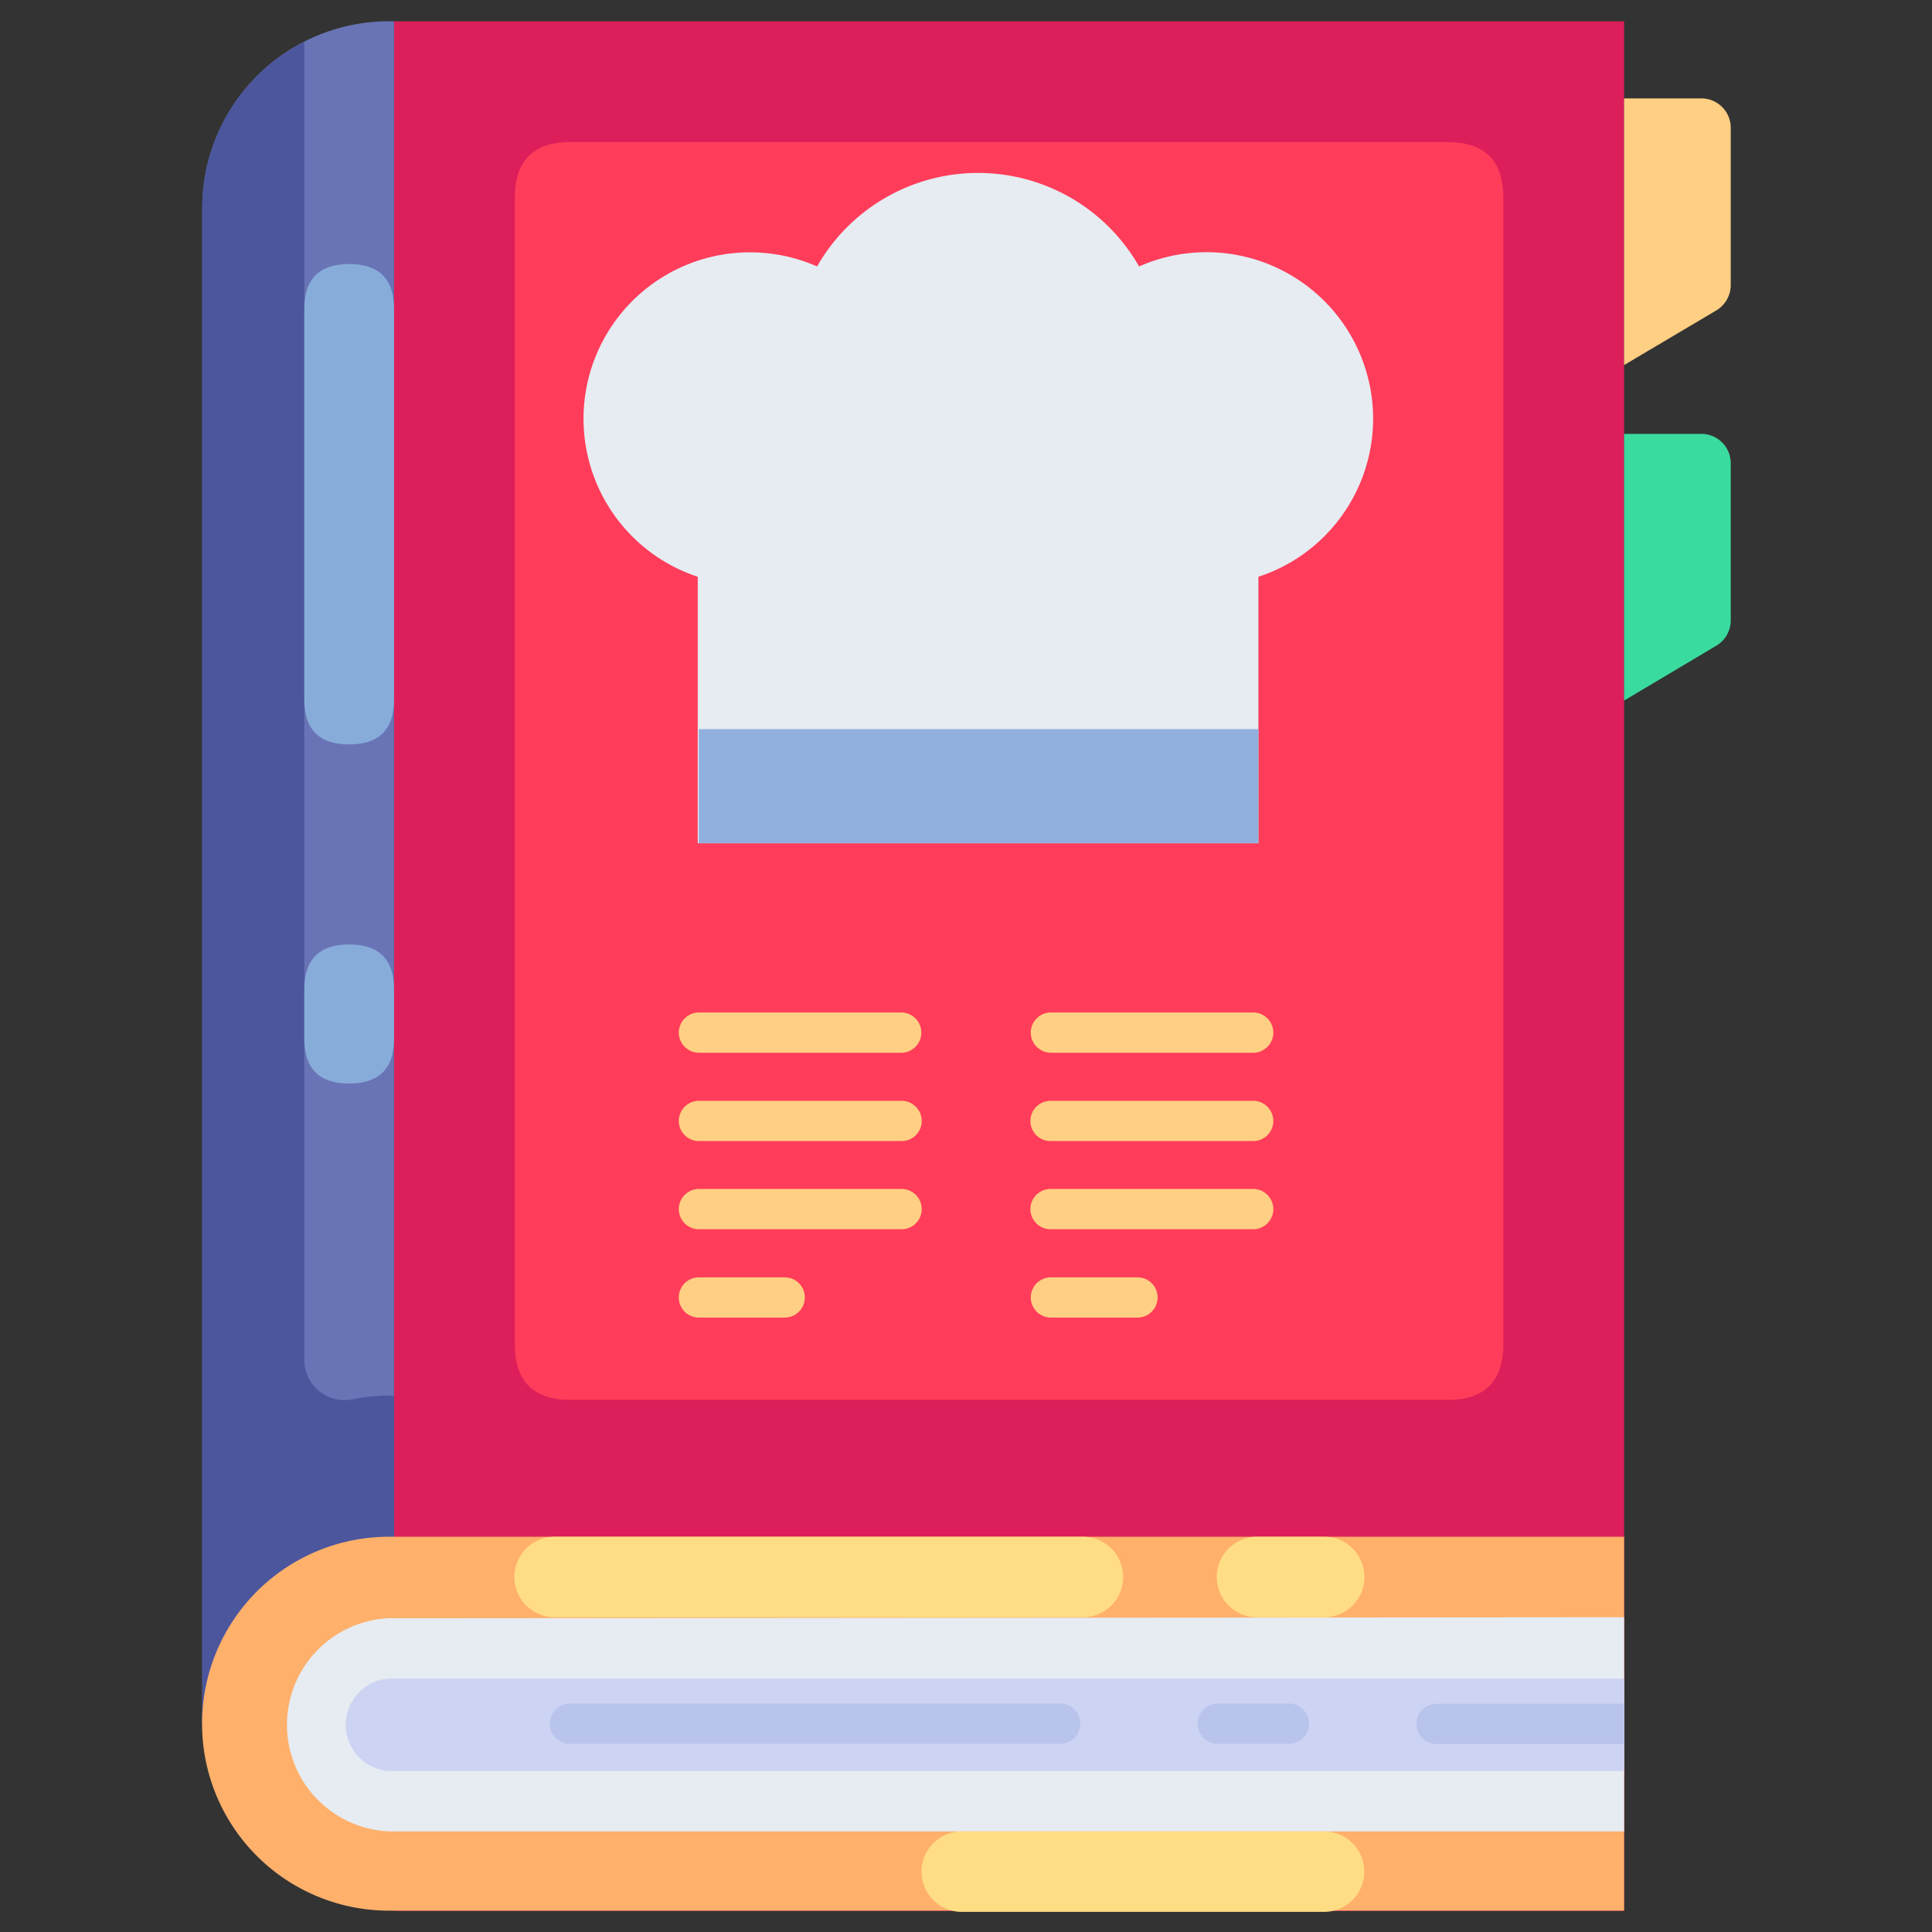 <?xml version="1.0" standalone="no"?><!DOCTYPE svg PUBLIC "-//W3C//DTD SVG 1.1//EN" "http://www.w3.org/Graphics/SVG/1.1/DTD/svg11.dtd"><svg t="1749536483057" class="icon" viewBox="0 0 1024 1024" version="1.1" xmlns="http://www.w3.org/2000/svg" p-id="2461" width="256" height="256" xmlns:xlink="http://www.w3.org/1999/xlink"><rect x="0" y="0" width="1024" height="1024" fill="#333333" stroke="none"/><path d="M208.853 11.307H860.8v1001.493H208.853z" fill="#DC1F5A" p-id="2462"></path><path d="M796.8 75.307m0 29.547l0 607.573q0 29.547-29.547 29.547l-464.853 0q-29.547 0-29.547-29.547l0-607.573q0-29.547 29.547-29.547l464.853 0q29.547 0 29.547 29.547Z" fill="#FF3D5A" p-id="2463"></path><path d="M208.853 11.307v902.4h-101.653V110.4a98.987 98.987 0 0 1 101.653-99.093z" fill="#6974B6" p-id="2464"></path><path d="M208.853 739.733v173.973h-101.653V110.4a98.56 98.56 0 0 1 54.08-88.213v698.027a21.333 21.333 0 0 0 26.133 21.333 101.013 101.013 0 0 1 21.44-1.813z" fill="#4B569D" p-id="2465"></path><path d="M860.8 1012.693H206.187a99.093 99.093 0 0 1 0-198.187H860.8z" fill="#FFB06B" p-id="2466"></path><path d="M860.8 857.173V970.667H206.187a56.533 56.533 0 0 1 0-112.96z" fill="#E6ECF2" p-id="2467"></path><path d="M206.187 938.667a24.533 24.533 0 0 1 0-48.96H860.8V938.667z" fill="#CDD3F2" p-id="2468"></path><path d="M860.8 903.04v21.333h-99.52a10.667 10.667 0 0 1 0-21.333zM683.307 924.267H645.333a10.667 10.667 0 0 1 0-21.333h37.973a10.667 10.667 0 0 1 0 21.333zM562.027 924.267H301.973a10.667 10.667 0 0 1 0-21.333h260.053a10.667 10.667 0 0 1 0 21.333z" fill="#B9C4ED" p-id="2469"></path><path d="M727.787 221.867a88.32 88.32 0 0 0-124.053-80.64 98.24 98.24 0 0 0-170.667 0 88.213 88.213 0 1 0-63.253 164.48V446.933h297.173V305.707a88.213 88.213 0 0 0 60.8-83.84z" fill="#E6ECF2" p-id="2470"></path><path d="M370.347 386.453h296.64v60.48H370.347z" fill="#91B0DE" p-id="2471"></path><path d="M477.76 557.973H370.347a10.667 10.667 0 0 1 0-21.333h107.413a10.667 10.667 0 0 1 0 21.333zM477.76 604.8H370.347a10.667 10.667 0 0 1 0-21.333h107.413a10.667 10.667 0 1 1 0 21.333zM477.76 651.52H370.347a10.667 10.667 0 0 1 0-21.333h107.413a10.667 10.667 0 1 1 0 21.333zM416 698.347h-45.653a10.667 10.667 0 0 1 0-21.333H416a10.667 10.667 0 0 1 0 21.333zM664.32 557.973H556.907a10.667 10.667 0 0 1 0-21.333h107.413a10.667 10.667 0 0 1 0 21.333zM664.32 604.8H556.907a10.667 10.667 0 1 1 0-21.333h107.413a10.667 10.667 0 0 1 0 21.333zM664.32 651.52H556.907a10.667 10.667 0 1 1 0-21.333h107.413a10.667 10.667 0 0 1 0 21.333zM602.987 698.347h-46.08a10.667 10.667 0 0 1 0-21.333h46.08a10.667 10.667 0 0 1 0 21.333zM909.227 164.8l-48.427 28.693V52.16h40.533A15.573 15.573 0 0 1 917.333 67.733v83.627a15.787 15.787 0 0 1-8.107 13.44z" fill="#FFCF83" p-id="2472"></path><path d="M909.227 342.507l-48.427 28.8V229.973h40.533A15.573 15.573 0 0 1 917.333 245.333v83.627a15.68 15.68 0 0 1-8.107 13.547z" fill="#3ADB9F" p-id="2473"></path><path d="M293.973 814.507h280a21.333 21.333 0 1 1 0 42.667H293.973a21.333 21.333 0 0 1 0-42.667zM666.24 814.507h35.627a21.333 21.333 0 0 1 0 42.667h-35.627a21.333 21.333 0 0 1 0-42.667zM509.76 970.667h192a21.333 21.333 0 1 1 0 42.667h-192a21.333 21.333 0 1 1 0-42.667z" fill="#FFDD84" p-id="2474"></path><path d="M161.28 139.947m23.787 0l0 0q23.787 0 23.787 23.787l0 207.04q0 23.787-23.787 23.787l0 0q-23.787 0-23.787-23.787l0-207.04q0-23.787 23.787-23.787Z" fill="#87ACDA" p-id="2475"></path><path d="M161.28 500.587m23.787 0l0 0q23.787 0 23.787 23.787l0 26.133q0 23.787-23.787 23.787l0 0q-23.787 0-23.787-23.787l0-26.133q0-23.787 23.787-23.787Z" fill="#87ACDA" p-id="2476"></path></svg>